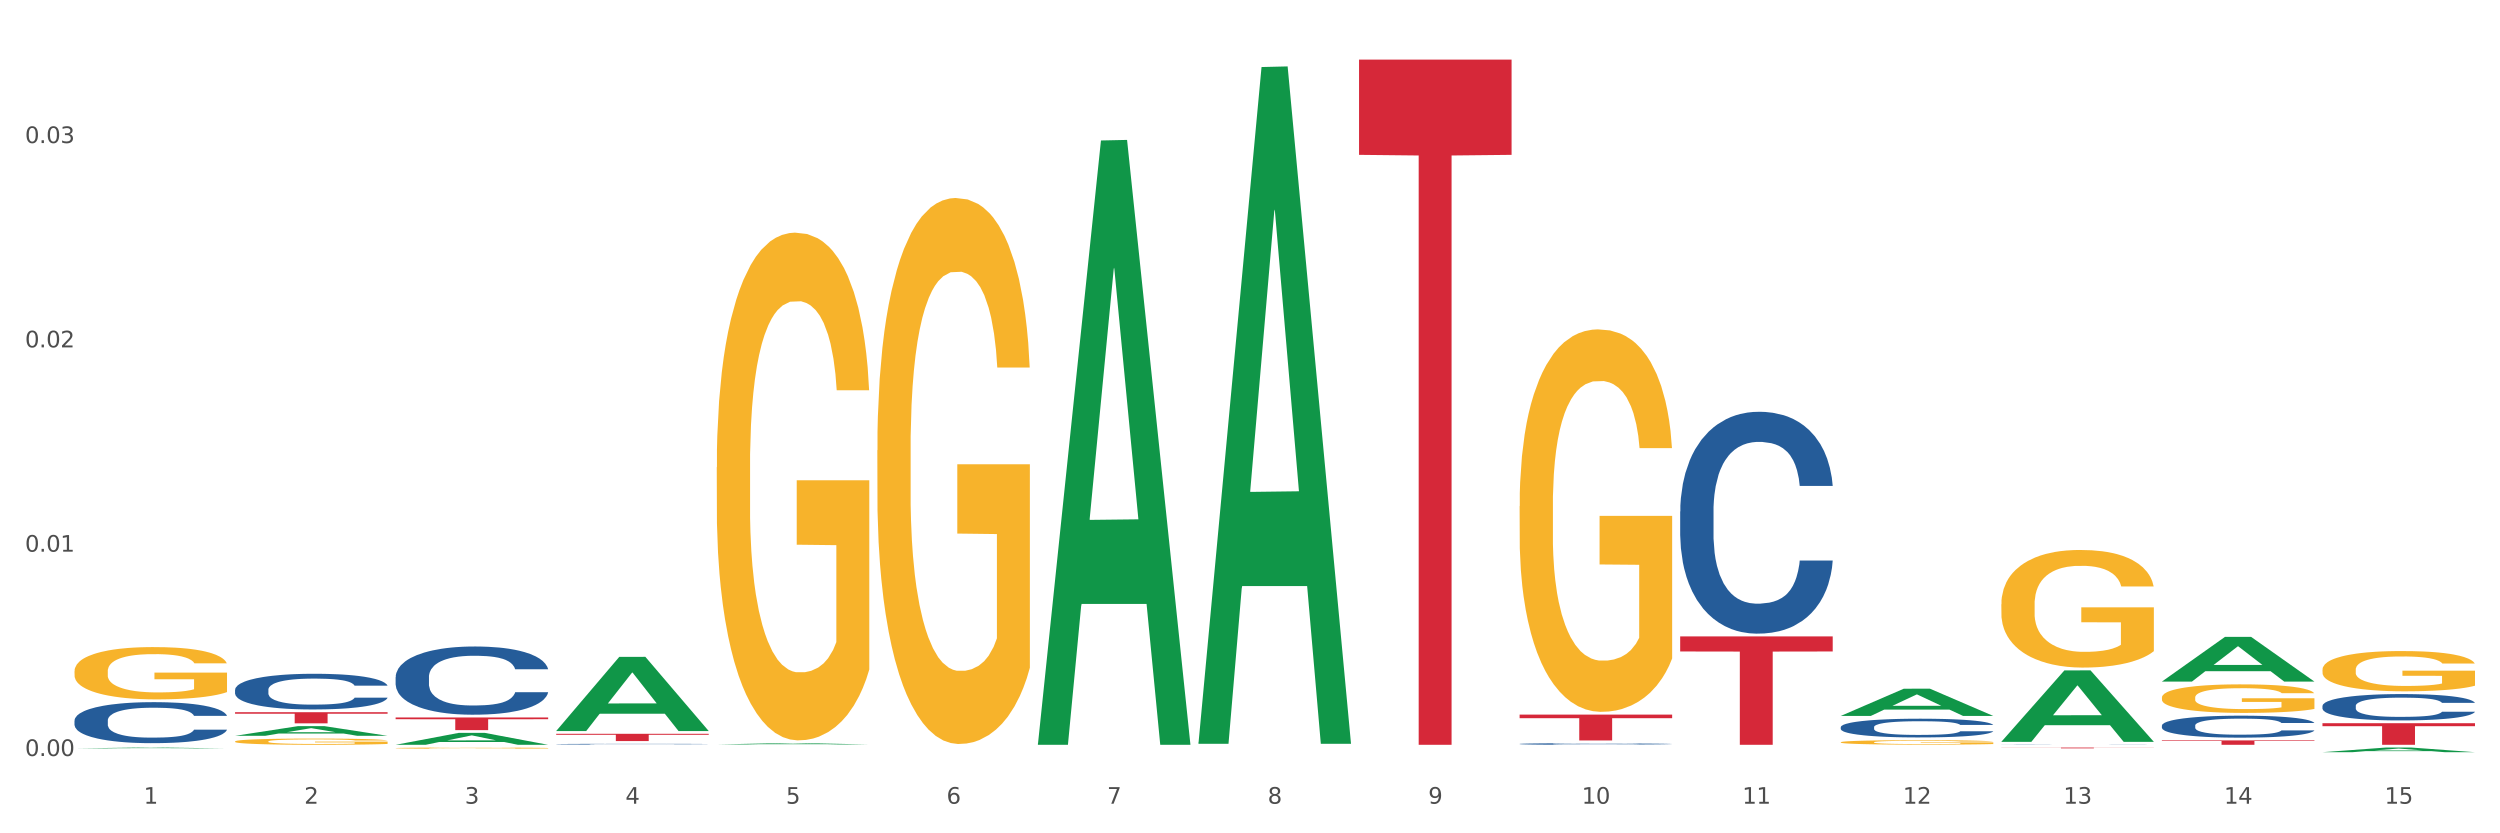 <?xml version="1.0" encoding="utf-8" standalone="no"?>
<!DOCTYPE svg PUBLIC "-//W3C//DTD SVG 1.1//EN"
  "http://www.w3.org/Graphics/SVG/1.1/DTD/svg11.dtd">
<svg xmlns:xlink="http://www.w3.org/1999/xlink" width="1080pt" height="360pt" viewBox="0 0 1080 360" xmlns="http://www.w3.org/2000/svg" version="1.1">
 <rect x="0" y="0" width="1080" height="360" fill="#333333" stroke="none"/>
 <defs>
  <style type="text/css">*{stroke-linejoin: round; stroke-linecap: butt}</style>
 </defs>
 <g id="figure_1">
  <g id="patch_1">
   <path d="M 0 360 
L 1080 360 
L 1080 0 
L 0 0 
z
" style="fill: #ffffff; stroke: #ffffff; stroke-linejoin: miter"/>
  </g>
  <g id="axes_1">
   <g id="matplotlib.axis_1">
    <g id="xtick_1">
     <g id="text_1">
      <!-- 1 -->
      <g style="fill: #4d4d4d" transform="translate(62.07 347.204) scale(0.096 -0.096)">
       <defs>
        <path id="DejaVuSans-31" d="M 794 531 
L 1825 531 
L 1825 4091 
L 703 3866 
L 703 4441 
L 1819 4666 
L 2450 4666 
L 2450 531 
L 3481 531 
L 3481 0 
L 794 0 
L 794 531 
z
" transform="scale(0.016)"/>
       </defs>
       <use xlink:href="#DejaVuSans-31"/>
      </g>
     </g>
    </g>
    <g id="xtick_2">
     <g id="text_2">
      <!-- 2 -->
      <g style="fill: #4d4d4d" transform="translate(131.436 347.204) scale(0.096 -0.096)">
       <defs>
        <path id="DejaVuSans-32" d="M 1228 531 
L 3431 531 
L 3431 0 
L 469 0 
L 469 531 
Q 828 903 1448 1529 
Q 2069 2156 2228 2338 
Q 2531 2678 2651 2914 
Q 2772 3150 2772 3378 
Q 2772 3750 2511 3984 
Q 2250 4219 1831 4219 
Q 1534 4219 1204 4116 
Q 875 4013 500 3803 
L 500 4441 
Q 881 4594 1212 4672 
Q 1544 4750 1819 4750 
Q 2544 4750 2975 4387 
Q 3406 4025 3406 3419 
Q 3406 3131 3298 2873 
Q 3191 2616 2906 2266 
Q 2828 2175 2409 1742 
Q 1991 1309 1228 531 
z
" transform="scale(0.016)"/>
       </defs>
       <use xlink:href="#DejaVuSans-32"/>
      </g>
     </g>
    </g>
    <g id="xtick_3">
     <g id="text_3">
      <!-- 3 -->
      <g style="fill: #4d4d4d" transform="translate(200.802 347.204) scale(0.096 -0.096)">
       <defs>
        <path id="DejaVuSans-33" d="M 2597 2516 
Q 3050 2419 3304 2112 
Q 3559 1806 3559 1356 
Q 3559 666 3084 287 
Q 2609 -91 1734 -91 
Q 1441 -91 1130 -33 
Q 819 25 488 141 
L 488 750 
Q 750 597 1062 519 
Q 1375 441 1716 441 
Q 2309 441 2620 675 
Q 2931 909 2931 1356 
Q 2931 1769 2642 2001 
Q 2353 2234 1838 2234 
L 1294 2234 
L 1294 2753 
L 1863 2753 
Q 2328 2753 2575 2939 
Q 2822 3125 2822 3475 
Q 2822 3834 2567 4026 
Q 2313 4219 1838 4219 
Q 1578 4219 1281 4162 
Q 984 4106 628 3988 
L 628 4550 
Q 988 4650 1302 4700 
Q 1616 4750 1894 4750 
Q 2613 4750 3031 4423 
Q 3450 4097 3450 3541 
Q 3450 3153 3228 2886 
Q 3006 2619 2597 2516 
z
" transform="scale(0.016)"/>
       </defs>
       <use xlink:href="#DejaVuSans-33"/>
      </g>
     </g>
    </g>
    <g id="xtick_4">
     <g id="text_4">
      <!-- 4 -->
      <g style="fill: #4d4d4d" transform="translate(270.169 347.204) scale(0.096 -0.096)">
       <defs>
        <path id="DejaVuSans-34" d="M 2419 4116 
L 825 1625 
L 2419 1625 
L 2419 4116 
z
M 2253 4666 
L 3047 4666 
L 3047 1625 
L 3713 1625 
L 3713 1100 
L 3047 1100 
L 3047 0 
L 2419 0 
L 2419 1100 
L 313 1100 
L 313 1709 
L 2253 4666 
z
" transform="scale(0.016)"/>
       </defs>
       <use xlink:href="#DejaVuSans-34"/>
      </g>
     </g>
    </g>
    <g id="xtick_5">
     <g id="text_5">
      <!-- 5 -->
      <g style="fill: #4d4d4d" transform="translate(339.535 347.204) scale(0.096 -0.096)">
       <defs>
        <path id="DejaVuSans-35" d="M 691 4666 
L 3169 4666 
L 3169 4134 
L 1269 4134 
L 1269 2991 
Q 1406 3038 1543 3061 
Q 1681 3084 1819 3084 
Q 2600 3084 3056 2656 
Q 3513 2228 3513 1497 
Q 3513 744 3044 326 
Q 2575 -91 1722 -91 
Q 1428 -91 1123 -41 
Q 819 9 494 109 
L 494 744 
Q 775 591 1075 516 
Q 1375 441 1709 441 
Q 2250 441 2565 725 
Q 2881 1009 2881 1497 
Q 2881 1984 2565 2268 
Q 2250 2553 1709 2553 
Q 1456 2553 1204 2497 
Q 953 2441 691 2322 
L 691 4666 
z
" transform="scale(0.016)"/>
       </defs>
       <use xlink:href="#DejaVuSans-35"/>
      </g>
     </g>
    </g>
    <g id="xtick_6">
     <g id="text_6">
      <!-- 6 -->
      <g style="fill: #4d4d4d" transform="translate(408.901 347.204) scale(0.096 -0.096)">
       <defs>
        <path id="DejaVuSans-36" d="M 2113 2584 
Q 1688 2584 1439 2293 
Q 1191 2003 1191 1497 
Q 1191 994 1439 701 
Q 1688 409 2113 409 
Q 2538 409 2786 701 
Q 3034 994 3034 1497 
Q 3034 2003 2786 2293 
Q 2538 2584 2113 2584 
z
M 3366 4563 
L 3366 3988 
Q 3128 4100 2886 4159 
Q 2644 4219 2406 4219 
Q 1781 4219 1451 3797 
Q 1122 3375 1075 2522 
Q 1259 2794 1537 2939 
Q 1816 3084 2150 3084 
Q 2853 3084 3261 2657 
Q 3669 2231 3669 1497 
Q 3669 778 3244 343 
Q 2819 -91 2113 -91 
Q 1303 -91 875 529 
Q 447 1150 447 2328 
Q 447 3434 972 4092 
Q 1497 4750 2381 4750 
Q 2619 4750 2861 4703 
Q 3103 4656 3366 4563 
z
" transform="scale(0.016)"/>
       </defs>
       <use xlink:href="#DejaVuSans-36"/>
      </g>
     </g>
    </g>
    <g id="xtick_7">
     <g id="text_7">
      <!-- 7 -->
      <g style="fill: #4d4d4d" transform="translate(478.267 347.204) scale(0.096 -0.096)">
       <defs>
        <path id="DejaVuSans-37" d="M 525 4666 
L 3525 4666 
L 3525 4397 
L 1831 0 
L 1172 0 
L 2766 4134 
L 525 4134 
L 525 4666 
z
" transform="scale(0.016)"/>
       </defs>
       <use xlink:href="#DejaVuSans-37"/>
      </g>
     </g>
    </g>
    <g id="xtick_8">
     <g id="text_8">
      <!-- 8 -->
      <g style="fill: #4d4d4d" transform="translate(547.634 347.204) scale(0.096 -0.096)">
       <defs>
        <path id="DejaVuSans-38" d="M 2034 2216 
Q 1584 2216 1326 1975 
Q 1069 1734 1069 1313 
Q 1069 891 1326 650 
Q 1584 409 2034 409 
Q 2484 409 2743 651 
Q 3003 894 3003 1313 
Q 3003 1734 2745 1975 
Q 2488 2216 2034 2216 
z
M 1403 2484 
Q 997 2584 770 2862 
Q 544 3141 544 3541 
Q 544 4100 942 4425 
Q 1341 4750 2034 4750 
Q 2731 4750 3128 4425 
Q 3525 4100 3525 3541 
Q 3525 3141 3298 2862 
Q 3072 2584 2669 2484 
Q 3125 2378 3379 2068 
Q 3634 1759 3634 1313 
Q 3634 634 3220 271 
Q 2806 -91 2034 -91 
Q 1263 -91 848 271 
Q 434 634 434 1313 
Q 434 1759 690 2068 
Q 947 2378 1403 2484 
z
M 1172 3481 
Q 1172 3119 1398 2916 
Q 1625 2713 2034 2713 
Q 2441 2713 2670 2916 
Q 2900 3119 2900 3481 
Q 2900 3844 2670 4047 
Q 2441 4250 2034 4250 
Q 1625 4250 1398 4047 
Q 1172 3844 1172 3481 
z
" transform="scale(0.016)"/>
       </defs>
       <use xlink:href="#DejaVuSans-38"/>
      </g>
     </g>
    </g>
    <g id="xtick_9">
     <g id="text_9">
      <!-- 9 -->
      <g style="fill: #4d4d4d" transform="translate(617 347.204) scale(0.096 -0.096)">
       <defs>
        <path id="DejaVuSans-39" d="M 703 97 
L 703 672 
Q 941 559 1184 500 
Q 1428 441 1663 441 
Q 2288 441 2617 861 
Q 2947 1281 2994 2138 
Q 2813 1869 2534 1725 
Q 2256 1581 1919 1581 
Q 1219 1581 811 2004 
Q 403 2428 403 3163 
Q 403 3881 828 4315 
Q 1253 4750 1959 4750 
Q 2769 4750 3195 4129 
Q 3622 3509 3622 2328 
Q 3622 1225 3098 567 
Q 2575 -91 1691 -91 
Q 1453 -91 1209 -44 
Q 966 3 703 97 
z
M 1959 2075 
Q 2384 2075 2632 2365 
Q 2881 2656 2881 3163 
Q 2881 3666 2632 3958 
Q 2384 4250 1959 4250 
Q 1534 4250 1286 3958 
Q 1038 3666 1038 3163 
Q 1038 2656 1286 2365 
Q 1534 2075 1959 2075 
z
" transform="scale(0.016)"/>
       </defs>
       <use xlink:href="#DejaVuSans-39"/>
      </g>
     </g>
    </g>
    <g id="xtick_10">
     <g id="text_10">
      <!-- 10 -->
      <g style="fill: #4d4d4d" transform="translate(683.312 347.204) scale(0.096 -0.096)">
       <defs>
        <path id="DejaVuSans-30" d="M 2034 4250 
Q 1547 4250 1301 3770 
Q 1056 3291 1056 2328 
Q 1056 1369 1301 889 
Q 1547 409 2034 409 
Q 2525 409 2770 889 
Q 3016 1369 3016 2328 
Q 3016 3291 2770 3770 
Q 2525 4250 2034 4250 
z
M 2034 4750 
Q 2819 4750 3233 4129 
Q 3647 3509 3647 2328 
Q 3647 1150 3233 529 
Q 2819 -91 2034 -91 
Q 1250 -91 836 529 
Q 422 1150 422 2328 
Q 422 3509 836 4129 
Q 1250 4750 2034 4750 
z
" transform="scale(0.016)"/>
       </defs>
       <use xlink:href="#DejaVuSans-31"/>
       <use xlink:href="#DejaVuSans-30" transform="translate(63.623 0)"/>
      </g>
     </g>
    </g>
    <g id="xtick_11">
     <g id="text_11">
      <!-- 11 -->
      <g style="fill: #4d4d4d" transform="translate(752.678 347.204) scale(0.096 -0.096)">
       <use xlink:href="#DejaVuSans-31"/>
       <use xlink:href="#DejaVuSans-31" transform="translate(63.623 0)"/>
      </g>
     </g>
    </g>
    <g id="xtick_12">
     <g id="text_12">
      <!-- 12 -->
      <g style="fill: #4d4d4d" transform="translate(822.044 347.204) scale(0.096 -0.096)">
       <use xlink:href="#DejaVuSans-31"/>
       <use xlink:href="#DejaVuSans-32" transform="translate(63.623 0)"/>
      </g>
     </g>
    </g>
    <g id="xtick_13">
     <g id="text_13">
      <!-- 13 -->
      <g style="fill: #4d4d4d" transform="translate(891.411 347.204) scale(0.096 -0.096)">
       <use xlink:href="#DejaVuSans-31"/>
       <use xlink:href="#DejaVuSans-33" transform="translate(63.623 0)"/>
      </g>
     </g>
    </g>
    <g id="xtick_14">
     <g id="text_14">
      <!-- 14 -->
      <g style="fill: #4d4d4d" transform="translate(960.777 347.204) scale(0.096 -0.096)">
       <use xlink:href="#DejaVuSans-31"/>
       <use xlink:href="#DejaVuSans-34" transform="translate(63.623 0)"/>
      </g>
     </g>
    </g>
    <g id="xtick_15">
     <g id="text_15">
      <!-- 15 -->
      <g style="fill: #4d4d4d" transform="translate(1030.143 347.204) scale(0.096 -0.096)">
       <use xlink:href="#DejaVuSans-31"/>
       <use xlink:href="#DejaVuSans-35" transform="translate(63.623 0)"/>
      </g>
     </g>
    </g>
    <g id="xtick_16"/>
    <g id="xtick_17"/>
    <g id="xtick_18"/>
    <g id="xtick_19"/>
    <g id="xtick_20"/>
    <g id="xtick_21"/>
    <g id="xtick_22"/>
    <g id="xtick_23"/>
    <g id="xtick_24"/>
    <g id="xtick_25"/>
    <g id="xtick_26"/>
    <g id="xtick_27"/>
    <g id="xtick_28"/>
    <g id="xtick_29"/>
   </g>
   <g id="matplotlib.axis_2">
    <g id="ytick_1">
     <g id="text_16">
      <!-- 0.00 -->
      <g style="fill: #4d4d4d" transform="translate(10.8 326.593) scale(0.096 -0.096)">
       <defs>
        <path id="DejaVuSans-2e" d="M 684 794 
L 1344 794 
L 1344 0 
L 684 0 
L 684 794 
z
" transform="scale(0.016)"/>
       </defs>
       <use xlink:href="#DejaVuSans-30"/>
       <use xlink:href="#DejaVuSans-2e" transform="translate(63.623 0)"/>
       <use xlink:href="#DejaVuSans-30" transform="translate(95.41 0)"/>
       <use xlink:href="#DejaVuSans-30" transform="translate(159.033 0)"/>
      </g>
     </g>
    </g>
    <g id="ytick_2">
     <g id="text_17">
      <!-- 0.01 -->
      <g style="fill: #4d4d4d" transform="translate(10.8 238.33) scale(0.096 -0.096)">
       <use xlink:href="#DejaVuSans-30"/>
       <use xlink:href="#DejaVuSans-2e" transform="translate(63.623 0)"/>
       <use xlink:href="#DejaVuSans-30" transform="translate(95.41 0)"/>
       <use xlink:href="#DejaVuSans-31" transform="translate(159.033 0)"/>
      </g>
     </g>
    </g>
    <g id="ytick_3">
     <g id="text_18">
      <!-- 0.02 -->
      <g style="fill: #4d4d4d" transform="translate(10.8 150.066) scale(0.096 -0.096)">
       <use xlink:href="#DejaVuSans-30"/>
       <use xlink:href="#DejaVuSans-2e" transform="translate(63.623 0)"/>
       <use xlink:href="#DejaVuSans-30" transform="translate(95.41 0)"/>
       <use xlink:href="#DejaVuSans-32" transform="translate(159.033 0)"/>
      </g>
     </g>
    </g>
    <g id="ytick_4">
     <g id="text_19">
      <!-- 0.03 -->
      <g style="fill: #4d4d4d" transform="translate(10.8 61.803) scale(0.096 -0.096)">
       <use xlink:href="#DejaVuSans-30"/>
       <use xlink:href="#DejaVuSans-2e" transform="translate(63.623 0)"/>
       <use xlink:href="#DejaVuSans-30" transform="translate(95.41 0)"/>
       <use xlink:href="#DejaVuSans-33" transform="translate(159.033 0)"/>
      </g>
     </g>
    </g>
    <g id="ytick_5"/>
    <g id="ytick_6"/>
    <g id="ytick_7"/>
    <g id="ytick_8"/>
   </g>
   <g id="PolyCollection_1">
    <path d="M 933.936 319.856 
L 999.834 319.856 
L 999.834 320.121 
L 973.912 320.122 
L 973.912 321.757 
L 959.702 321.757 
L 959.702 320.122 
L 933.936 320.121 
L 933.936 319.858 
L 933.936 319.856 
z
" clip-path="url(#p2036acd17f)" style="fill: #d62839"/>
    <path d="M 1003.302 312.417 
L 1069.2 312.417 
L 1069.2 313.715 
L 1043.278 313.724 
L 1043.278 321.757 
L 1029.068 321.757 
L 1029.068 313.724 
L 1003.302 313.715 
L 1003.302 312.426 
L 1003.302 312.417 
z
" clip-path="url(#p2036acd17f)" style="fill: #d62839"/>
    <path d="M 240.274 317 
L 306.172 317 
L 306.172 317.436 
L 280.25 317.439 
L 280.25 320.138 
L 266.039 320.138 
L 266.039 317.439 
L 240.274 317.436 
L 240.274 317.003 
L 240.274 317 
z
" clip-path="url(#p2036acd17f)" style="fill: #d62839"/>
    <path d="M 170.907 309.947 
L 236.805 309.947 
L 236.805 310.707 
L 210.883 310.712 
L 210.883 315.415 
L 196.673 315.415 
L 196.673 310.712 
L 170.907 310.707 
L 170.907 309.952 
L 170.907 309.947 
z
" clip-path="url(#p2036acd17f)" style="fill: #d62839"/>
    <path d="M 587.105 25.759 
L 653.003 25.759 
L 653.003 66.893 
L 627.081 67.171 
L 627.081 321.757 
L 612.871 321.757 
L 612.871 67.171 
L 587.105 66.893 
L 587.105 26.037 
L 587.105 25.759 
z
" clip-path="url(#p2036acd17f)" style="fill: #d62839"/>
    <path d="M 864.57 322.946 
L 930.468 322.946 
L 930.468 322.994 
L 904.546 322.994 
L 904.546 323.29 
L 890.335 323.29 
L 890.335 322.994 
L 864.57 322.994 
L 864.57 322.946 
L 864.57 322.946 
z
" clip-path="url(#p2036acd17f)" style="fill: #d62839"/>
    <path d="M 725.837 274.929 
L 791.735 274.929 
L 791.735 281.437 
L 765.813 281.481 
L 765.813 321.757 
L 751.603 321.757 
L 751.603 281.481 
L 725.837 281.437 
L 725.837 274.973 
L 725.837 274.929 
z
" clip-path="url(#p2036acd17f)" style="fill: #d62839"/>
    <path d="M 656.471 308.713 
L 722.369 308.713 
L 722.369 310.264 
L 696.447 310.275 
L 696.447 319.878 
L 682.237 319.878 
L 682.237 310.275 
L 656.471 310.264 
L 656.471 308.723 
L 656.471 308.713 
z
" clip-path="url(#p2036acd17f)" style="fill: #d62839"/>
    <path d="M 101.541 307.674 
L 167.439 307.674 
L 167.439 308.343 
L 141.517 308.347 
L 141.517 312.49 
L 127.307 312.49 
L 127.307 308.347 
L 101.541 308.343 
L 101.541 307.678 
L 101.541 307.674 
z
" clip-path="url(#p2036acd17f)" style="fill: #d62839"/>
    <path d="M 933.936 301.344 
L 934.014 301.333 
L 934.014 300.927 
L 934.169 300.578 
L 934.947 299.733 
L 936.114 299.034 
L 936.97 298.662 
L 937.826 298.358 
L 938.837 298.054 
L 940.082 297.739 
L 942.338 297.277 
L 943.739 297.04 
L 945.45 296.792 
L 948.563 296.432 
L 950.819 296.229 
L 953.153 296.06 
L 956.965 295.857 
L 959.455 295.767 
L 962.1 295.699 
L 965.29 295.654 
L 967.702 295.643 
L 972.992 295.677 
L 977.505 295.778 
L 979.683 295.857 
L 982.484 295.992 
L 983.962 296.082 
L 986.374 296.263 
L 988.864 296.499 
L 990.575 296.702 
L 993.143 297.085 
L 995.088 297.468 
L 996.877 297.941 
L 997.811 298.268 
L 998.511 298.572 
L 999.134 298.922 
L 999.756 299.474 
L 985.752 299.474 
L 985.207 299.079 
L 984.351 298.707 
L 983.106 298.347 
L 982.017 298.122 
L 980.15 297.84 
L 978.438 297.66 
L 976.649 297.524 
L 974.47 297.412 
L 972.759 297.355 
L 970.347 297.31 
L 965.601 297.322 
L 962.411 297.412 
L 960.233 297.524 
L 958.832 297.626 
L 957.588 297.739 
L 956.187 297.896 
L 954.553 298.133 
L 953.386 298.347 
L 952.219 298.617 
L 951.286 298.888 
L 950.43 299.203 
L 949.73 299.541 
L 949.185 299.891 
L 948.718 300.319 
L 948.329 301.029 
L 948.329 302.572 
L 948.485 302.921 
L 948.874 303.383 
L 949.341 303.733 
L 950.119 304.149 
L 950.819 304.431 
L 952.141 304.837 
L 953.62 305.175 
L 954.787 305.389 
L 955.954 305.569 
L 957.977 305.817 
L 960.233 306.02 
L 962.178 306.144 
L 964.823 306.256 
L 966.613 306.302 
L 968.169 306.324 
L 971.981 306.324 
L 974.704 306.29 
L 977.738 306.211 
L 980.072 306.11 
L 982.017 305.986 
L 984.196 305.783 
L 985.596 305.592 
L 985.596 303.237 
L 968.48 303.226 
L 968.48 301.659 
L 999.834 301.659 
L 999.834 306.256 
L 998.511 306.493 
L 997.033 306.707 
L 995.477 306.899 
L 993.143 307.135 
L 990.342 307.361 
L 987.852 307.518 
L 985.207 307.654 
L 982.095 307.777 
L 978.049 307.89 
L 975.56 307.935 
L 972.448 307.969 
L 968.791 307.98 
L 965.601 307.958 
L 962.489 307.901 
L 959.221 307.8 
L 956.032 307.654 
L 953.62 307.507 
L 951.208 307.327 
L 948.64 307.09 
L 946.618 306.865 
L 945.061 306.662 
L 943.35 306.403 
L 941.483 306.065 
L 940.082 305.761 
L 938.837 305.445 
L 937.515 305.04 
L 936.581 304.69 
L 935.648 304.251 
L 935.103 303.924 
L 934.48 303.417 
L 934.014 302.707 
L 933.936 301.344 
z
" clip-path="url(#p2036acd17f)" style="fill: #f7b32b"/>
    <path d="M 309.64 201.858 
L 309.718 201.657 
L 309.718 194.446 
L 309.873 188.236 
L 310.651 173.212 
L 311.818 160.792 
L 312.674 154.181 
L 313.53 148.773 
L 314.541 143.364 
L 315.786 137.755 
L 318.042 129.542 
L 319.443 125.335 
L 321.155 120.928 
L 324.267 114.518 
L 326.523 110.912 
L 328.857 107.907 
L 332.669 104.301 
L 335.159 102.699 
L 337.804 101.497 
L 340.994 100.695 
L 343.406 100.495 
L 348.696 101.096 
L 353.209 102.899 
L 355.387 104.301 
L 358.188 106.705 
L 359.666 108.308 
L 362.078 111.513 
L 364.568 115.719 
L 366.279 119.325 
L 368.847 126.136 
L 370.792 132.947 
L 372.581 141.361 
L 373.515 147.17 
L 374.215 152.579 
L 374.838 158.789 
L 375.46 168.604 
L 361.456 168.604 
L 360.911 161.593 
L 360.055 154.983 
L 358.81 148.572 
L 357.721 144.566 
L 355.854 139.558 
L 354.142 136.353 
L 352.353 133.949 
L 350.174 131.946 
L 348.463 130.944 
L 346.051 130.143 
L 341.305 130.343 
L 338.115 131.946 
L 335.937 133.949 
L 334.536 135.752 
L 333.292 137.755 
L 331.891 140.559 
L 330.257 144.766 
L 329.09 148.572 
L 327.923 153.38 
L 326.99 158.188 
L 326.134 163.797 
L 325.434 169.806 
L 324.889 176.016 
L 324.422 183.629 
L 324.033 196.249 
L 324.033 223.693 
L 324.189 229.903 
L 324.578 238.116 
L 325.045 244.326 
L 325.823 251.738 
L 326.523 256.746 
L 327.845 263.958 
L 329.324 269.967 
L 330.491 273.773 
L 331.658 276.978 
L 333.681 281.386 
L 335.937 284.991 
L 337.882 287.195 
L 340.527 289.198 
L 342.317 289.999 
L 343.873 290.4 
L 347.685 290.4 
L 350.408 289.799 
L 353.442 288.397 
L 355.776 286.594 
L 357.721 284.39 
L 359.9 280.785 
L 361.3 277.379 
L 361.3 235.512 
L 344.184 235.312 
L 344.184 207.467 
L 375.538 207.467 
L 375.538 289.198 
L 374.215 293.405 
L 372.737 297.211 
L 371.181 300.616 
L 368.847 304.823 
L 366.046 308.83 
L 363.556 311.634 
L 360.911 314.038 
L 357.799 316.242 
L 353.753 318.245 
L 351.264 319.046 
L 348.152 319.647 
L 344.495 319.847 
L 341.305 319.447 
L 338.193 318.445 
L 334.925 316.642 
L 331.736 314.038 
L 329.324 311.434 
L 326.912 308.229 
L 324.344 304.022 
L 322.322 300.015 
L 320.766 296.41 
L 319.054 291.802 
L 317.187 285.793 
L 315.786 280.384 
L 314.541 274.775 
L 313.219 267.563 
L 312.285 261.353 
L 311.352 253.541 
L 310.807 247.731 
L 310.184 238.717 
L 309.718 226.097 
L 309.64 201.858 
z
" clip-path="url(#p2036acd17f)" style="fill: #f7b32b"/>
    <path d="M 170.907 323.182 
L 170.985 323.182 
L 170.985 323.165 
L 171.141 323.151 
L 171.919 323.116 
L 173.086 323.087 
L 173.942 323.071 
L 174.798 323.058 
L 175.809 323.046 
L 177.054 323.033 
L 179.31 323.014 
L 180.71 323.004 
L 182.422 322.993 
L 185.534 322.978 
L 187.79 322.97 
L 190.124 322.963 
L 193.937 322.955 
L 196.426 322.951 
L 199.072 322.948 
L 202.261 322.946 
L 204.673 322.946 
L 209.964 322.947 
L 214.476 322.951 
L 216.655 322.955 
L 219.456 322.96 
L 220.934 322.964 
L 223.346 322.971 
L 225.835 322.981 
L 227.547 322.99 
L 230.114 323.006 
L 232.059 323.021 
L 233.849 323.041 
L 234.783 323.055 
L 235.483 323.067 
L 236.105 323.082 
L 236.728 323.105 
L 222.723 323.105 
L 222.179 323.088 
L 221.323 323.073 
L 220.078 323.058 
L 218.989 323.049 
L 217.122 323.037 
L 215.41 323.029 
L 213.62 323.024 
L 211.442 323.019 
L 209.73 323.017 
L 207.319 323.015 
L 202.573 323.015 
L 199.383 323.019 
L 197.204 323.024 
L 195.804 323.028 
L 194.559 323.033 
L 193.159 323.039 
L 191.525 323.049 
L 190.358 323.058 
L 189.191 323.069 
L 188.257 323.08 
L 187.401 323.094 
L 186.701 323.108 
L 186.157 323.122 
L 185.69 323.14 
L 185.301 323.169 
L 185.301 323.233 
L 185.456 323.248 
L 185.845 323.267 
L 186.312 323.282 
L 187.09 323.299 
L 187.79 323.311 
L 189.113 323.327 
L 190.591 323.342 
L 191.758 323.35 
L 192.925 323.358 
L 194.948 323.368 
L 197.204 323.377 
L 199.149 323.382 
L 201.795 323.386 
L 203.584 323.388 
L 205.14 323.389 
L 208.952 323.389 
L 211.675 323.388 
L 214.71 323.385 
L 217.044 323.38 
L 218.989 323.375 
L 221.167 323.367 
L 222.568 323.359 
L 222.568 323.261 
L 205.451 323.261 
L 205.451 323.196 
L 236.805 323.196 
L 236.805 323.386 
L 235.483 323.396 
L 234.004 323.405 
L 232.448 323.413 
L 230.114 323.423 
L 227.314 323.432 
L 224.824 323.439 
L 222.179 323.444 
L 219.067 323.45 
L 215.021 323.454 
L 212.531 323.456 
L 209.419 323.458 
L 205.763 323.458 
L 202.573 323.457 
L 199.461 323.455 
L 196.193 323.451 
L 193.003 323.444 
L 190.591 323.438 
L 188.179 323.431 
L 185.612 323.421 
L 183.589 323.412 
L 182.033 323.403 
L 180.321 323.393 
L 178.454 323.378 
L 177.054 323.366 
L 175.809 323.353 
L 174.486 323.336 
L 173.553 323.321 
L 172.619 323.303 
L 172.074 323.29 
L 171.452 323.269 
L 170.985 323.239 
L 170.907 323.182 
z
" clip-path="url(#p2036acd17f)" style="fill: #f7b32b"/>
    <path d="M 656.471 218.642 
L 656.549 218.491 
L 656.549 213.058 
L 656.704 208.38 
L 657.482 197.063 
L 658.649 187.706 
L 659.505 182.727 
L 660.361 178.652 
L 661.372 174.578 
L 662.617 170.353 
L 664.874 164.166 
L 666.274 160.997 
L 667.986 157.677 
L 671.098 152.848 
L 673.354 150.131 
L 675.688 147.868 
L 679.5 145.152 
L 681.99 143.944 
L 684.635 143.039 
L 687.825 142.435 
L 690.237 142.284 
L 695.527 142.737 
L 700.04 144.095 
L 702.218 145.152 
L 705.019 146.962 
L 706.497 148.17 
L 708.909 150.584 
L 711.399 153.753 
L 713.111 156.469 
L 715.678 161.6 
L 717.623 166.731 
L 719.412 173.069 
L 720.346 177.445 
L 721.046 181.519 
L 721.669 186.197 
L 722.291 193.592 
L 708.287 193.592 
L 707.742 188.31 
L 706.886 183.33 
L 705.642 178.501 
L 704.552 175.483 
L 702.685 171.711 
L 700.973 169.296 
L 699.184 167.485 
L 697.006 165.976 
L 695.294 165.222 
L 692.882 164.618 
L 688.136 164.769 
L 684.946 165.976 
L 682.768 167.485 
L 681.367 168.844 
L 680.123 170.353 
L 678.722 172.465 
L 677.088 175.634 
L 675.921 178.501 
L 674.754 182.123 
L 673.821 185.745 
L 672.965 189.97 
L 672.265 194.497 
L 671.72 199.175 
L 671.253 204.91 
L 670.864 214.416 
L 670.864 235.09 
L 671.02 239.768 
L 671.409 245.955 
L 671.876 250.633 
L 672.654 256.217 
L 673.354 259.989 
L 674.677 265.422 
L 676.155 269.949 
L 677.322 272.816 
L 678.489 275.231 
L 680.512 278.551 
L 682.768 281.267 
L 684.713 282.927 
L 687.358 284.436 
L 689.148 285.039 
L 690.704 285.341 
L 694.516 285.341 
L 697.239 284.888 
L 700.273 283.832 
L 702.607 282.474 
L 704.552 280.814 
L 706.731 278.098 
L 708.131 275.532 
L 708.131 243.994 
L 691.015 243.843 
L 691.015 222.867 
L 722.369 222.867 
L 722.369 284.436 
L 721.046 287.605 
L 719.568 290.472 
L 718.012 293.037 
L 715.678 296.206 
L 712.877 299.224 
L 710.387 301.337 
L 707.742 303.148 
L 704.63 304.808 
L 700.584 306.317 
L 698.095 306.92 
L 694.983 307.373 
L 691.326 307.524 
L 688.136 307.222 
L 685.024 306.468 
L 681.756 305.11 
L 678.567 303.148 
L 676.155 301.186 
L 673.743 298.772 
L 671.175 295.603 
L 669.153 292.585 
L 667.597 289.868 
L 665.885 286.398 
L 664.018 281.87 
L 662.617 277.796 
L 661.372 273.571 
L 660.05 268.138 
L 659.116 263.46 
L 658.183 257.575 
L 657.638 253.199 
L 657.016 246.408 
L 656.549 236.901 
L 656.471 218.642 
z
" clip-path="url(#p2036acd17f)" style="fill: #f7b32b"/>
    <path d="M 379.006 194.526 
L 379.084 194.31 
L 379.084 186.555 
L 379.24 179.877 
L 380.018 163.72 
L 381.185 150.363 
L 382.04 143.254 
L 382.896 137.438 
L 383.908 131.621 
L 385.152 125.589 
L 387.409 116.757 
L 388.809 112.233 
L 390.521 107.494 
L 393.633 100.6 
L 395.889 96.722 
L 398.223 93.491 
L 402.035 89.613 
L 404.525 87.89 
L 407.17 86.597 
L 410.36 85.735 
L 412.772 85.52 
L 418.062 86.166 
L 422.575 88.105 
L 424.753 89.613 
L 427.554 92.198 
L 429.032 93.922 
L 431.444 97.368 
L 433.934 101.892 
L 435.646 105.77 
L 438.213 113.095 
L 440.158 120.419 
L 441.948 129.467 
L 442.881 135.714 
L 443.581 141.531 
L 444.204 148.209 
L 444.826 158.765 
L 430.822 158.765 
L 430.277 151.225 
L 429.422 144.116 
L 428.177 137.222 
L 427.087 132.914 
L 425.22 127.528 
L 423.509 124.081 
L 421.719 121.496 
L 419.541 119.342 
L 417.829 118.265 
L 415.417 117.403 
L 410.671 117.619 
L 407.481 119.342 
L 405.303 121.496 
L 403.903 123.435 
L 402.658 125.589 
L 401.257 128.605 
L 399.624 133.129 
L 398.456 137.222 
L 397.289 142.393 
L 396.356 147.563 
L 395.5 153.595 
L 394.8 160.058 
L 394.255 166.736 
L 393.788 174.922 
L 393.399 188.494 
L 393.399 218.007 
L 393.555 224.686 
L 393.944 233.518 
L 394.411 240.196 
L 395.189 248.167 
L 395.889 253.553 
L 397.212 261.308 
L 398.69 267.771 
L 399.857 271.864 
L 401.024 275.311 
L 403.047 280.05 
L 405.303 283.928 
L 407.248 286.298 
L 409.893 288.452 
L 411.683 289.314 
L 413.239 289.744 
L 417.051 289.744 
L 419.774 289.098 
L 422.808 287.59 
L 425.142 285.651 
L 427.087 283.282 
L 429.266 279.404 
L 430.666 275.742 
L 430.666 230.718 
L 413.55 230.502 
L 413.55 200.558 
L 444.904 200.558 
L 444.904 288.452 
L 443.581 292.976 
L 442.103 297.069 
L 440.547 300.731 
L 438.213 305.255 
L 435.412 309.564 
L 432.923 312.58 
L 430.277 315.165 
L 427.165 317.534 
L 423.12 319.689 
L 420.63 320.55 
L 417.518 321.197 
L 413.861 321.412 
L 410.671 320.981 
L 407.559 319.904 
L 404.292 317.965 
L 401.102 315.165 
L 398.69 312.364 
L 396.278 308.917 
L 393.711 304.393 
L 391.688 300.085 
L 390.132 296.207 
L 388.42 291.252 
L 386.553 284.79 
L 385.152 278.973 
L 383.908 272.941 
L 382.585 265.186 
L 381.651 258.508 
L 380.718 250.106 
L 380.173 243.859 
L 379.551 234.164 
L 379.084 220.593 
L 379.006 194.526 
z
" clip-path="url(#p2036acd17f)" style="fill: #f7b32b"/>
    <path d="M 448.372 321.266 
L 448.44 321.021 
L 475.615 60.685 
L 486.892 60.44 
L 514.27 321.757 
L 501.227 321.757 
L 495.316 260.906 
L 467.259 260.906 
L 467.055 261.887 
L 461.348 321.757 
L 448.372 321.757 
L 448.372 321.266 
L 470.791 224.591 
L 491.783 224.346 
L 481.389 116.138 
L 481.253 115.648 
L 481.117 116.384 
L 470.723 224.346 
L 470.791 224.591 
L 448.372 321.266 
z
" clip-path="url(#p2036acd17f)" style="fill: #109648"/>
    <path d="M 309.64 321.613 
L 309.708 321.613 
L 336.882 321.037 
L 348.16 321.036 
L 375.538 321.614 
L 362.494 321.614 
L 356.584 321.48 
L 328.526 321.48 
L 328.322 321.482 
L 322.616 321.614 
L 309.64 321.614 
L 309.64 321.613 
L 332.059 321.399 
L 353.051 321.399 
L 342.657 321.159 
L 342.521 321.158 
L 342.385 321.16 
L 331.991 321.399 
L 332.059 321.399 
L 309.64 321.613 
z
" clip-path="url(#p2036acd17f)" style="fill: #109648"/>
    <path d="M 1003.302 289.293 
L 1003.38 289.277 
L 1003.38 288.705 
L 1003.535 288.213 
L 1004.314 287.021 
L 1005.481 286.036 
L 1006.336 285.512 
L 1007.192 285.083 
L 1008.204 284.654 
L 1009.448 284.209 
L 1011.705 283.558 
L 1013.105 283.224 
L 1014.817 282.874 
L 1017.929 282.366 
L 1020.185 282.08 
L 1022.519 281.842 
L 1026.331 281.556 
L 1028.821 281.429 
L 1031.466 281.333 
L 1034.656 281.27 
L 1037.068 281.254 
L 1042.358 281.302 
L 1046.871 281.445 
L 1049.049 281.556 
L 1051.85 281.746 
L 1053.328 281.874 
L 1055.74 282.128 
L 1058.23 282.461 
L 1059.942 282.747 
L 1062.509 283.288 
L 1064.454 283.828 
L 1066.244 284.495 
L 1067.177 284.956 
L 1067.877 285.385 
L 1068.5 285.877 
L 1069.122 286.656 
L 1055.118 286.656 
L 1054.573 286.1 
L 1053.717 285.575 
L 1052.473 285.067 
L 1051.383 284.749 
L 1049.516 284.352 
L 1047.805 284.098 
L 1046.015 283.907 
L 1043.837 283.748 
L 1042.125 283.669 
L 1039.713 283.605 
L 1034.967 283.621 
L 1031.777 283.748 
L 1029.599 283.907 
L 1028.199 284.05 
L 1026.954 284.209 
L 1025.553 284.432 
L 1023.919 284.765 
L 1022.752 285.067 
L 1021.585 285.448 
L 1020.652 285.83 
L 1019.796 286.275 
L 1019.096 286.751 
L 1018.551 287.244 
L 1018.084 287.847 
L 1017.695 288.848 
L 1017.695 291.025 
L 1017.851 291.518 
L 1018.24 292.169 
L 1018.707 292.661 
L 1019.485 293.249 
L 1020.185 293.646 
L 1021.508 294.218 
L 1022.986 294.695 
L 1024.153 294.997 
L 1025.32 295.251 
L 1027.343 295.601 
L 1029.599 295.887 
L 1031.544 296.061 
L 1034.189 296.22 
L 1035.979 296.284 
L 1037.535 296.316 
L 1041.347 296.316 
L 1044.07 296.268 
L 1047.104 296.157 
L 1049.438 296.014 
L 1051.383 295.839 
L 1053.562 295.553 
L 1054.962 295.283 
L 1054.962 291.962 
L 1037.846 291.946 
L 1037.846 289.738 
L 1069.2 289.738 
L 1069.2 296.22 
L 1067.877 296.554 
L 1066.399 296.856 
L 1064.843 297.126 
L 1062.509 297.46 
L 1059.708 297.777 
L 1057.219 298 
L 1054.573 298.19 
L 1051.461 298.365 
L 1047.416 298.524 
L 1044.926 298.588 
L 1041.814 298.635 
L 1038.157 298.651 
L 1034.967 298.619 
L 1031.855 298.54 
L 1028.588 298.397 
L 1025.398 298.19 
L 1022.986 297.984 
L 1020.574 297.73 
L 1018.007 297.396 
L 1015.984 297.078 
L 1014.428 296.792 
L 1012.716 296.427 
L 1010.849 295.95 
L 1009.448 295.521 
L 1008.204 295.076 
L 1006.881 294.504 
L 1005.947 294.012 
L 1005.014 293.392 
L 1004.469 292.932 
L 1003.847 292.217 
L 1003.38 291.216 
L 1003.302 289.293 
z
" clip-path="url(#p2036acd17f)" style="fill: #f7b32b"/>
    <path d="M 32.175 289.984 
L 32.253 289.964 
L 32.253 289.221 
L 32.408 288.581 
L 33.186 287.033 
L 34.353 285.753 
L 35.209 285.072 
L 36.065 284.515 
L 37.076 283.958 
L 38.321 283.38 
L 40.578 282.534 
L 41.978 282.1 
L 43.69 281.646 
L 46.802 280.986 
L 49.058 280.614 
L 51.392 280.305 
L 55.204 279.933 
L 57.694 279.768 
L 60.339 279.644 
L 63.529 279.562 
L 65.941 279.541 
L 71.231 279.603 
L 75.744 279.789 
L 77.922 279.933 
L 80.723 280.181 
L 82.201 280.346 
L 84.613 280.676 
L 87.103 281.11 
L 88.815 281.481 
L 91.382 282.183 
L 93.327 282.885 
L 95.116 283.751 
L 96.05 284.35 
L 96.75 284.907 
L 97.373 285.547 
L 97.995 286.558 
L 83.991 286.558 
L 83.446 285.836 
L 82.59 285.155 
L 81.346 284.494 
L 80.256 284.082 
L 78.389 283.566 
L 76.677 283.235 
L 74.888 282.988 
L 72.71 282.781 
L 70.998 282.678 
L 68.586 282.596 
L 63.84 282.616 
L 60.65 282.781 
L 58.472 282.988 
L 57.071 283.174 
L 55.827 283.38 
L 54.426 283.669 
L 52.792 284.102 
L 51.625 284.494 
L 50.458 284.99 
L 49.525 285.485 
L 48.669 286.063 
L 47.969 286.682 
L 47.424 287.322 
L 46.957 288.106 
L 46.568 289.407 
L 46.568 292.234 
L 46.724 292.874 
L 47.113 293.72 
L 47.58 294.36 
L 48.358 295.124 
L 49.058 295.64 
L 50.381 296.383 
L 51.859 297.002 
L 53.026 297.394 
L 54.193 297.724 
L 56.216 298.178 
L 58.472 298.55 
L 60.417 298.777 
L 63.062 298.983 
L 64.852 299.066 
L 66.408 299.107 
L 70.22 299.107 
L 72.943 299.045 
L 75.977 298.901 
L 78.311 298.715 
L 80.256 298.488 
L 82.435 298.116 
L 83.835 297.765 
L 83.835 293.452 
L 66.719 293.431 
L 66.719 290.562 
L 98.073 290.562 
L 98.073 298.983 
L 96.75 299.417 
L 95.272 299.809 
L 93.716 300.16 
L 91.382 300.593 
L 88.581 301.006 
L 86.091 301.295 
L 83.446 301.542 
L 80.334 301.769 
L 76.288 301.976 
L 73.799 302.058 
L 70.687 302.12 
L 67.03 302.141 
L 63.84 302.1 
L 60.728 301.996 
L 57.461 301.811 
L 54.271 301.542 
L 51.859 301.274 
L 49.447 300.944 
L 46.879 300.51 
L 44.857 300.098 
L 43.301 299.726 
L 41.589 299.251 
L 39.722 298.632 
L 38.321 298.075 
L 37.076 297.497 
L 35.754 296.754 
L 34.82 296.114 
L 33.887 295.309 
L 33.342 294.711 
L 32.72 293.782 
L 32.253 292.482 
L 32.175 289.984 
z
" clip-path="url(#p2036acd17f)" style="fill: #f7b32b"/>
    <path d="M 864.57 261.065 
L 864.647 261.019 
L 864.647 259.348 
L 864.803 257.91 
L 865.581 254.429 
L 866.748 251.552 
L 867.604 250.021 
L 868.46 248.768 
L 869.471 247.515 
L 870.716 246.216 
L 872.972 244.313 
L 874.373 243.339 
L 876.084 242.318 
L 879.196 240.833 
L 881.453 239.997 
L 883.787 239.301 
L 887.599 238.466 
L 890.089 238.095 
L 892.734 237.816 
L 895.924 237.631 
L 898.336 237.584 
L 903.626 237.724 
L 908.139 238.141 
L 910.317 238.466 
L 913.118 239.023 
L 914.596 239.394 
L 917.008 240.137 
L 919.498 241.111 
L 921.209 241.946 
L 923.777 243.524 
L 925.722 245.102 
L 927.511 247.051 
L 928.445 248.397 
L 929.145 249.65 
L 929.767 251.088 
L 930.39 253.362 
L 916.385 253.362 
L 915.841 251.738 
L 914.985 250.207 
L 913.74 248.722 
L 912.651 247.793 
L 910.784 246.633 
L 909.072 245.891 
L 907.283 245.334 
L 905.104 244.87 
L 903.393 244.638 
L 900.981 244.452 
L 896.235 244.499 
L 893.045 244.87 
L 890.867 245.334 
L 889.466 245.752 
L 888.221 246.216 
L 886.821 246.865 
L 885.187 247.84 
L 884.02 248.722 
L 882.853 249.835 
L 881.919 250.949 
L 881.064 252.248 
L 880.363 253.641 
L 879.819 255.079 
L 879.352 256.842 
L 878.963 259.766 
L 878.963 266.123 
L 879.119 267.562 
L 879.508 269.465 
L 879.974 270.903 
L 880.752 272.62 
L 881.453 273.78 
L 882.775 275.451 
L 884.253 276.843 
L 885.42 277.725 
L 886.587 278.467 
L 888.61 279.488 
L 890.867 280.323 
L 892.812 280.834 
L 895.457 281.298 
L 897.246 281.484 
L 898.802 281.576 
L 902.615 281.576 
L 905.338 281.437 
L 908.372 281.112 
L 910.706 280.695 
L 912.651 280.184 
L 914.829 279.349 
L 916.23 278.56 
L 916.23 268.861 
L 899.114 268.815 
L 899.114 262.365 
L 930.468 262.365 
L 930.468 281.298 
L 929.145 282.272 
L 927.667 283.154 
L 926.111 283.943 
L 923.777 284.918 
L 920.976 285.846 
L 918.486 286.495 
L 915.841 287.052 
L 912.729 287.563 
L 908.683 288.027 
L 906.193 288.212 
L 903.081 288.351 
L 899.425 288.398 
L 896.235 288.305 
L 893.123 288.073 
L 889.855 287.655 
L 886.665 287.052 
L 884.253 286.449 
L 881.842 285.706 
L 879.274 284.732 
L 877.251 283.804 
L 875.695 282.969 
L 873.984 281.901 
L 872.116 280.509 
L 870.716 279.256 
L 869.471 277.957 
L 868.149 276.286 
L 867.215 274.848 
L 866.281 273.038 
L 865.737 271.692 
L 865.114 269.604 
L 864.647 266.68 
L 864.57 261.065 
z
" clip-path="url(#p2036acd17f)" style="fill: #f7b32b"/>
    <path d="M 795.203 320.655 
L 795.281 320.653 
L 795.281 320.59 
L 795.437 320.535 
L 796.215 320.403 
L 797.382 320.294 
L 798.238 320.236 
L 799.094 320.188 
L 800.105 320.14 
L 801.35 320.091 
L 803.606 320.019 
L 805.006 319.982 
L 806.718 319.943 
L 809.83 319.887 
L 812.086 319.855 
L 814.42 319.829 
L 818.233 319.797 
L 820.722 319.783 
L 823.368 319.772 
L 826.557 319.765 
L 828.969 319.763 
L 834.26 319.769 
L 838.772 319.784 
L 840.951 319.797 
L 843.752 319.818 
L 845.23 319.832 
L 847.642 319.86 
L 850.131 319.897 
L 851.843 319.929 
L 854.41 319.989 
L 856.355 320.049 
L 858.145 320.123 
L 859.078 320.174 
L 859.779 320.222 
L 860.401 320.276 
L 861.024 320.363 
L 847.019 320.363 
L 846.475 320.301 
L 845.619 320.243 
L 844.374 320.186 
L 843.285 320.151 
L 841.418 320.107 
L 839.706 320.079 
L 837.916 320.058 
L 835.738 320.04 
L 834.026 320.031 
L 831.615 320.024 
L 826.869 320.026 
L 823.679 320.04 
L 821.5 320.058 
L 820.1 320.074 
L 818.855 320.091 
L 817.455 320.116 
L 815.821 320.153 
L 814.654 320.186 
L 813.487 320.229 
L 812.553 320.271 
L 811.697 320.32 
L 810.997 320.373 
L 810.453 320.428 
L 809.986 320.495 
L 809.597 320.606 
L 809.597 320.847 
L 809.752 320.902 
L 810.141 320.974 
L 810.608 321.029 
L 811.386 321.094 
L 812.086 321.138 
L 813.409 321.202 
L 814.887 321.254 
L 816.054 321.288 
L 817.221 321.316 
L 819.244 321.355 
L 821.5 321.387 
L 823.445 321.406 
L 826.091 321.424 
L 827.88 321.431 
L 829.436 321.434 
L 833.248 321.434 
L 835.971 321.429 
L 839.006 321.417 
L 841.34 321.401 
L 843.285 321.381 
L 845.463 321.35 
L 846.864 321.32 
L 846.864 320.951 
L 829.747 320.949 
L 829.747 320.705 
L 861.101 320.705 
L 861.101 321.424 
L 859.779 321.461 
L 858.3 321.494 
L 856.744 321.524 
L 854.41 321.561 
L 851.61 321.596 
L 849.12 321.621 
L 846.475 321.642 
L 843.363 321.662 
L 839.317 321.679 
L 836.827 321.686 
L 833.715 321.692 
L 830.059 321.693 
L 826.869 321.69 
L 823.757 321.681 
L 820.489 321.665 
L 817.299 321.642 
L 814.887 321.619 
L 812.475 321.591 
L 809.908 321.554 
L 807.885 321.519 
L 806.329 321.487 
L 804.617 321.447 
L 802.75 321.394 
L 801.35 321.346 
L 800.105 321.297 
L 798.782 321.233 
L 797.849 321.179 
L 796.915 321.11 
L 796.37 321.059 
L 795.748 320.979 
L 795.281 320.868 
L 795.203 320.655 
z
" clip-path="url(#p2036acd17f)" style="fill: #f7b32b"/>
    <path d="M 101.541 320.308 
L 101.619 320.306 
L 101.619 320.217 
L 101.775 320.141 
L 102.553 319.956 
L 103.72 319.804 
L 104.575 319.723 
L 105.431 319.656 
L 106.443 319.59 
L 107.688 319.521 
L 109.944 319.42 
L 111.344 319.368 
L 113.056 319.314 
L 116.168 319.235 
L 118.424 319.191 
L 120.758 319.154 
L 124.57 319.11 
L 127.06 319.09 
L 129.705 319.076 
L 132.895 319.066 
L 135.307 319.063 
L 140.598 319.071 
L 145.11 319.093 
L 147.289 319.11 
L 150.089 319.139 
L 151.568 319.159 
L 153.979 319.199 
L 156.469 319.25 
L 158.181 319.294 
L 160.748 319.378 
L 162.693 319.462 
L 164.483 319.565 
L 165.416 319.636 
L 166.117 319.703 
L 166.739 319.779 
L 167.361 319.9 
L 153.357 319.9 
L 152.812 319.814 
L 151.957 319.732 
L 150.712 319.654 
L 149.623 319.604 
L 147.755 319.543 
L 146.044 319.504 
L 144.254 319.474 
L 142.076 319.449 
L 140.364 319.437 
L 137.952 319.427 
L 133.206 319.43 
L 130.017 319.449 
L 127.838 319.474 
L 126.438 319.496 
L 125.193 319.521 
L 123.792 319.555 
L 122.159 319.607 
L 120.992 319.654 
L 119.825 319.713 
L 118.891 319.772 
L 118.035 319.841 
L 117.335 319.914 
L 116.79 319.991 
L 116.324 320.084 
L 115.935 320.239 
L 115.935 320.576 
L 116.09 320.652 
L 116.479 320.753 
L 116.946 320.83 
L 117.724 320.921 
L 118.424 320.982 
L 119.747 321.071 
L 121.225 321.144 
L 122.392 321.191 
L 123.559 321.23 
L 125.582 321.285 
L 127.838 321.329 
L 129.783 321.356 
L 132.428 321.381 
L 134.218 321.39 
L 135.774 321.395 
L 139.586 321.395 
L 142.309 321.388 
L 145.343 321.371 
L 147.678 321.349 
L 149.623 321.322 
L 151.801 321.277 
L 153.201 321.235 
L 153.201 320.721 
L 136.085 320.719 
L 136.085 320.377 
L 167.439 320.377 
L 167.439 321.381 
L 166.117 321.432 
L 164.638 321.479 
L 163.082 321.521 
L 160.748 321.572 
L 157.947 321.622 
L 155.458 321.656 
L 152.812 321.686 
L 149.7 321.713 
L 145.655 321.737 
L 143.165 321.747 
L 140.053 321.754 
L 136.396 321.757 
L 133.206 321.752 
L 130.094 321.74 
L 126.827 321.718 
L 123.637 321.686 
L 121.225 321.654 
L 118.813 321.614 
L 116.246 321.563 
L 114.223 321.513 
L 112.667 321.469 
L 110.955 321.413 
L 109.088 321.339 
L 107.688 321.272 
L 106.443 321.203 
L 105.12 321.115 
L 104.186 321.039 
L 103.253 320.943 
L 102.708 320.871 
L 102.086 320.761 
L 101.619 320.606 
L 101.541 320.308 
z
" clip-path="url(#p2036acd17f)" style="fill: #f7b32b"/>
    <path d="M 725.837 220.953 
L 725.915 220.866 
L 725.915 218.415 
L 726.149 215.088 
L 727.006 208.96 
L 728.096 204.32 
L 729.966 198.893 
L 730.978 196.617 
L 732.302 194.078 
L 735.029 189.964 
L 738.144 186.462 
L 740.325 184.536 
L 741.961 183.311 
L 745.622 181.122 
L 747.725 180.159 
L 749.906 179.371 
L 751.776 178.846 
L 754.891 178.233 
L 757.384 177.97 
L 760.266 177.883 
L 762.681 177.97 
L 765.874 178.321 
L 770.548 179.371 
L 772.34 179.984 
L 774.754 181.034 
L 777.247 182.435 
L 779.272 183.836 
L 781.609 185.849 
L 784.024 188.475 
L 786.36 191.802 
L 787.996 194.866 
L 789.32 198.105 
L 790.489 202.044 
L 791.346 206.334 
L 791.735 209.923 
L 777.481 209.923 
L 777.091 206.684 
L 776.312 203.182 
L 775.533 200.819 
L 774.676 198.893 
L 773.352 196.704 
L 772.184 195.304 
L 770.237 193.64 
L 768.445 192.59 
L 766.965 191.977 
L 765.173 191.452 
L 761.357 190.927 
L 758.63 190.927 
L 756.917 191.102 
L 754.814 191.539 
L 753.022 192.152 
L 750.919 193.203 
L 749.283 194.341 
L 747.647 195.829 
L 746.713 196.879 
L 745.311 198.805 
L 744.376 200.381 
L 743.13 203.095 
L 742.429 205.021 
L 741.182 210.011 
L 740.637 213.687 
L 740.403 216.226 
L 740.248 219.027 
L 740.248 232.684 
L 740.715 238.812 
L 741.104 241.438 
L 741.727 244.414 
L 742.896 248.266 
L 744.61 252.03 
L 746.401 254.744 
L 747.881 256.408 
L 749.283 257.633 
L 750.685 258.596 
L 752.399 259.471 
L 753.801 259.997 
L 755.904 260.522 
L 758.397 260.785 
L 760.344 260.785 
L 764.317 260.347 
L 766.108 259.909 
L 767.822 259.296 
L 769.691 258.333 
L 771.171 257.283 
L 772.028 256.495 
L 773.43 254.832 
L 774.521 253.081 
L 775.455 251.067 
L 776.079 249.317 
L 776.78 246.69 
L 777.325 243.714 
L 777.481 242.138 
L 791.735 242.138 
L 791.424 245.29 
L 790.878 248.354 
L 789.788 252.468 
L 788.931 254.832 
L 787.607 257.721 
L 786.205 260.172 
L 784.257 262.886 
L 782.466 264.899 
L 780.596 266.65 
L 778.571 268.226 
L 774.91 270.414 
L 773.586 271.027 
L 770.782 272.077 
L 768.601 272.69 
L 765.407 273.303 
L 762.136 273.653 
L 758.708 273.741 
L 755.67 273.566 
L 752.321 273.04 
L 750.218 272.515 
L 747.881 271.727 
L 745.155 270.502 
L 742.584 269.013 
L 740.17 267.263 
L 737.911 265.249 
L 735.808 262.973 
L 733.081 259.209 
L 731.056 255.532 
L 729.576 252.118 
L 728.563 249.229 
L 727.551 245.552 
L 727.006 243.014 
L 726.149 236.886 
L 725.837 231.196 
L 725.837 220.953 
z
" clip-path="url(#p2036acd17f)" style="fill: #255c99"/>
    <path d="M 795.203 314.115 
L 795.281 314.108 
L 795.281 313.901 
L 795.515 313.62 
L 796.372 313.102 
L 797.462 312.71 
L 799.332 312.252 
L 800.344 312.059 
L 801.669 311.845 
L 804.395 311.497 
L 807.511 311.201 
L 809.692 311.039 
L 811.327 310.935 
L 814.988 310.75 
L 817.092 310.669 
L 819.273 310.602 
L 821.142 310.558 
L 824.258 310.506 
L 826.75 310.484 
L 829.632 310.477 
L 832.047 310.484 
L 835.241 310.514 
L 839.914 310.602 
L 841.706 310.654 
L 844.121 310.743 
L 846.613 310.861 
L 848.638 310.98 
L 850.975 311.15 
L 853.39 311.372 
L 855.727 311.653 
L 857.362 311.911 
L 858.687 312.185 
L 859.855 312.518 
L 860.712 312.88 
L 861.101 313.183 
L 846.847 313.183 
L 846.457 312.91 
L 845.678 312.614 
L 844.899 312.414 
L 844.043 312.252 
L 842.718 312.067 
L 841.55 311.948 
L 839.603 311.808 
L 837.811 311.719 
L 836.331 311.667 
L 834.54 311.623 
L 830.723 311.579 
L 827.997 311.579 
L 826.283 311.593 
L 824.18 311.63 
L 822.388 311.682 
L 820.285 311.771 
L 818.649 311.867 
L 817.014 311.993 
L 816.079 312.082 
L 814.677 312.244 
L 813.742 312.377 
L 812.496 312.607 
L 811.795 312.769 
L 810.548 313.191 
L 810.003 313.501 
L 809.77 313.716 
L 809.614 313.953 
L 809.614 315.106 
L 810.081 315.624 
L 810.471 315.846 
L 811.094 316.097 
L 812.262 316.423 
L 813.976 316.741 
L 815.767 316.97 
L 817.247 317.11 
L 818.649 317.214 
L 820.051 317.295 
L 821.765 317.369 
L 823.167 317.414 
L 825.27 317.458 
L 827.763 317.48 
L 829.71 317.48 
L 833.683 317.443 
L 835.474 317.406 
L 837.188 317.354 
L 839.057 317.273 
L 840.537 317.184 
L 841.394 317.118 
L 842.796 316.977 
L 843.887 316.829 
L 844.822 316.659 
L 845.445 316.511 
L 846.146 316.289 
L 846.691 316.038 
L 846.847 315.905 
L 861.101 315.905 
L 860.79 316.171 
L 860.245 316.43 
L 859.154 316.778 
L 858.297 316.977 
L 856.973 317.221 
L 855.571 317.428 
L 853.624 317.658 
L 851.832 317.828 
L 849.963 317.976 
L 847.937 318.109 
L 844.276 318.294 
L 842.952 318.345 
L 840.148 318.434 
L 837.967 318.486 
L 834.773 318.538 
L 831.502 318.567 
L 828.074 318.575 
L 825.037 318.56 
L 821.687 318.515 
L 819.584 318.471 
L 817.247 318.404 
L 814.521 318.301 
L 811.951 318.175 
L 809.536 318.027 
L 807.277 317.857 
L 805.174 317.665 
L 802.448 317.347 
L 800.422 317.036 
L 798.942 316.748 
L 797.93 316.504 
L 796.917 316.193 
L 796.372 315.979 
L 795.515 315.461 
L 795.203 314.98 
L 795.203 314.115 
z
" clip-path="url(#p2036acd17f)" style="fill: #255c99"/>
    <path d="M 32.175 311.291 
L 32.253 311.275 
L 32.253 310.822 
L 32.487 310.207 
L 33.343 309.074 
L 34.434 308.217 
L 36.303 307.213 
L 37.316 306.793 
L 38.64 306.323 
L 41.366 305.563 
L 44.482 304.915 
L 46.663 304.559 
L 48.299 304.333 
L 51.96 303.928 
L 54.063 303.75 
L 56.244 303.605 
L 58.114 303.508 
L 61.229 303.394 
L 63.722 303.346 
L 66.604 303.33 
L 69.019 303.346 
L 72.212 303.411 
L 76.886 303.605 
L 78.677 303.718 
L 81.092 303.912 
L 83.585 304.171 
L 85.61 304.43 
L 87.947 304.802 
L 90.361 305.288 
L 92.698 305.903 
L 94.334 306.469 
L 95.658 307.068 
L 96.827 307.796 
L 97.683 308.589 
L 98.073 309.252 
L 83.818 309.252 
L 83.429 308.654 
L 82.65 308.006 
L 81.871 307.569 
L 81.014 307.213 
L 79.69 306.809 
L 78.522 306.55 
L 76.574 306.242 
L 74.783 306.048 
L 73.303 305.935 
L 71.511 305.838 
L 67.694 305.741 
L 64.968 305.741 
L 63.255 305.773 
L 61.151 305.854 
L 59.36 305.967 
L 57.257 306.161 
L 55.621 306.372 
L 53.985 306.647 
L 53.05 306.841 
L 51.648 307.197 
L 50.714 307.488 
L 49.467 307.99 
L 48.766 308.346 
L 47.52 309.268 
L 46.975 309.948 
L 46.741 310.417 
L 46.585 310.935 
L 46.585 313.46 
L 47.053 314.592 
L 47.442 315.078 
L 48.065 315.628 
L 49.234 316.34 
L 50.947 317.036 
L 52.739 317.537 
L 54.219 317.845 
L 55.621 318.072 
L 57.023 318.25 
L 58.737 318.411 
L 60.139 318.508 
L 62.242 318.606 
L 64.734 318.654 
L 66.682 318.654 
L 70.654 318.573 
L 72.446 318.492 
L 74.16 318.379 
L 76.029 318.201 
L 77.509 318.007 
L 78.366 317.861 
L 79.768 317.554 
L 80.858 317.23 
L 81.793 316.858 
L 82.416 316.534 
L 83.117 316.049 
L 83.663 315.499 
L 83.818 315.207 
L 98.073 315.207 
L 97.761 315.79 
L 97.216 316.356 
L 96.126 317.117 
L 95.269 317.554 
L 93.945 318.088 
L 92.542 318.541 
L 90.595 319.042 
L 88.804 319.415 
L 86.934 319.738 
L 84.909 320.03 
L 81.248 320.434 
L 79.924 320.547 
L 77.12 320.742 
L 74.939 320.855 
L 71.745 320.968 
L 68.473 321.033 
L 65.046 321.049 
L 62.008 321.017 
L 58.659 320.92 
L 56.556 320.822 
L 54.219 320.677 
L 51.493 320.45 
L 48.922 320.175 
L 46.507 319.852 
L 44.248 319.479 
L 42.145 319.059 
L 39.419 318.363 
L 37.394 317.683 
L 35.914 317.052 
L 34.901 316.518 
L 33.889 315.838 
L 33.343 315.369 
L 32.487 314.236 
L 32.175 313.185 
L 32.175 311.291 
z
" clip-path="url(#p2036acd17f)" style="fill: #255c99"/>
    <path d="M 101.541 317.867 
L 101.609 317.863 
L 128.784 313.682 
L 140.061 313.678 
L 167.439 317.874 
L 154.395 317.874 
L 148.485 316.897 
L 120.427 316.897 
L 120.224 316.913 
L 114.517 317.874 
L 101.541 317.874 
L 101.541 317.867 
L 123.96 316.314 
L 144.952 316.31 
L 134.558 314.573 
L 134.422 314.565 
L 134.286 314.577 
L 123.892 316.31 
L 123.96 316.314 
L 101.541 317.867 
z
" clip-path="url(#p2036acd17f)" style="fill: #109648"/>
    <path d="M 32.175 323.315 
L 32.243 323.315 
L 59.417 322.946 
L 70.695 322.946 
L 98.073 323.316 
L 85.029 323.316 
L 79.119 323.23 
L 51.061 323.23 
L 50.857 323.231 
L 45.151 323.316 
L 32.175 323.316 
L 32.175 323.315 
L 54.594 323.178 
L 75.586 323.178 
L 65.192 323.025 
L 65.056 323.024 
L 64.92 323.025 
L 54.526 323.178 
L 54.594 323.178 
L 32.175 323.315 
z
" clip-path="url(#p2036acd17f)" style="fill: #109648"/>
    <path d="M 101.541 297.996 
L 101.619 297.982 
L 101.619 297.588 
L 101.853 297.053 
L 102.71 296.067 
L 103.8 295.321 
L 105.67 294.448 
L 106.682 294.082 
L 108.006 293.674 
L 110.733 293.012 
L 113.848 292.449 
L 116.029 292.14 
L 117.665 291.943 
L 121.326 291.591 
L 123.429 291.436 
L 125.61 291.309 
L 127.48 291.225 
L 130.595 291.126 
L 133.088 291.084 
L 135.97 291.07 
L 138.385 291.084 
L 141.578 291.14 
L 146.252 291.309 
L 148.044 291.408 
L 150.458 291.577 
L 152.951 291.802 
L 154.976 292.027 
L 157.313 292.351 
L 159.728 292.773 
L 162.064 293.308 
L 163.7 293.801 
L 165.024 294.322 
L 166.193 294.955 
L 167.05 295.645 
L 167.439 296.222 
L 153.185 296.222 
L 152.795 295.701 
L 152.016 295.138 
L 151.237 294.758 
L 150.38 294.448 
L 149.056 294.096 
L 147.888 293.871 
L 145.941 293.604 
L 144.149 293.435 
L 142.669 293.336 
L 140.877 293.252 
L 137.061 293.167 
L 134.334 293.167 
L 132.621 293.195 
L 130.518 293.266 
L 128.726 293.364 
L 126.623 293.533 
L 124.987 293.716 
L 123.351 293.956 
L 122.417 294.125 
L 121.015 294.434 
L 120.08 294.688 
L 118.834 295.124 
L 118.133 295.434 
L 116.886 296.236 
L 116.341 296.827 
L 116.107 297.236 
L 115.952 297.686 
L 115.952 299.882 
L 116.419 300.868 
L 116.808 301.29 
L 117.431 301.769 
L 118.6 302.388 
L 120.314 302.994 
L 122.105 303.43 
L 123.585 303.697 
L 124.987 303.895 
L 126.389 304.049 
L 128.103 304.19 
L 129.505 304.275 
L 131.608 304.359 
L 134.101 304.401 
L 136.048 304.401 
L 140.021 304.331 
L 141.812 304.261 
L 143.526 304.162 
L 145.395 304.007 
L 146.875 303.838 
L 147.732 303.712 
L 149.134 303.444 
L 150.225 303.162 
L 151.159 302.839 
L 151.783 302.557 
L 152.484 302.135 
L 153.029 301.656 
L 153.185 301.403 
L 167.439 301.403 
L 167.128 301.91 
L 166.582 302.402 
L 165.492 303.064 
L 164.635 303.444 
L 163.311 303.909 
L 161.909 304.303 
L 159.961 304.739 
L 158.17 305.063 
L 156.3 305.345 
L 154.275 305.598 
L 150.614 305.95 
L 149.29 306.048 
L 146.486 306.217 
L 144.305 306.316 
L 141.111 306.414 
L 137.84 306.471 
L 134.412 306.485 
L 131.374 306.457 
L 128.025 306.372 
L 125.922 306.288 
L 123.585 306.161 
L 120.859 305.964 
L 118.288 305.725 
L 115.874 305.443 
L 113.615 305.119 
L 111.512 304.753 
L 108.785 304.148 
L 106.76 303.557 
L 105.28 303.008 
L 104.267 302.543 
L 103.255 301.952 
L 102.71 301.544 
L 101.853 300.558 
L 101.541 299.643 
L 101.541 297.996 
z
" clip-path="url(#p2036acd17f)" style="fill: #255c99"/>
    <path d="M 1003.302 324.946 
L 1003.37 324.944 
L 1030.544 322.948 
L 1041.822 322.946 
L 1069.2 324.95 
L 1056.156 324.95 
L 1050.246 324.483 
L 1022.188 324.483 
L 1021.984 324.49 
L 1016.278 324.95 
L 1003.302 324.95 
L 1003.302 324.946 
L 1025.721 324.204 
L 1046.713 324.203 
L 1036.319 323.373 
L 1036.183 323.369 
L 1036.047 323.375 
L 1025.653 324.203 
L 1025.721 324.204 
L 1003.302 324.946 
z
" clip-path="url(#p2036acd17f)" style="fill: #109648"/>
    <path d="M 933.936 294.418 
L 934.004 294.4 
L 961.178 275.135 
L 972.456 275.116 
L 999.834 294.454 
L 986.79 294.454 
L 980.88 289.951 
L 952.822 289.951 
L 952.618 290.024 
L 946.912 294.454 
L 933.936 294.454 
L 933.936 294.418 
L 956.355 287.264 
L 977.347 287.246 
L 966.953 279.238 
L 966.817 279.202 
L 966.681 279.256 
L 956.287 287.246 
L 956.355 287.264 
L 933.936 294.418 
z
" clip-path="url(#p2036acd17f)" style="fill: #109648"/>
    <path d="M 864.57 320.418 
L 864.638 320.389 
L 891.812 289.616 
L 903.089 289.587 
L 930.468 320.476 
L 917.424 320.476 
L 911.513 313.283 
L 883.456 313.283 
L 883.252 313.399 
L 877.545 320.476 
L 864.57 320.476 
L 864.57 320.418 
L 886.989 308.991 
L 907.981 308.962 
L 897.587 296.171 
L 897.451 296.113 
L 897.315 296.2 
L 886.921 308.962 
L 886.989 308.991 
L 864.57 320.418 
z
" clip-path="url(#p2036acd17f)" style="fill: #109648"/>
    <path d="M 795.203 309.266 
L 795.271 309.255 
L 822.446 297.522 
L 833.723 297.511 
L 861.101 309.288 
L 848.058 309.288 
L 842.147 306.546 
L 814.09 306.546 
L 813.886 306.59 
L 808.179 309.288 
L 795.203 309.288 
L 795.203 309.266 
L 817.622 304.909 
L 838.615 304.898 
L 828.22 300.021 
L 828.084 299.999 
L 827.949 300.032 
L 817.554 304.898 
L 817.622 304.909 
L 795.203 309.266 
z
" clip-path="url(#p2036acd17f)" style="fill: #109648"/>
    <path d="M 517.739 320.759 
L 517.806 320.484 
L 544.981 28.962 
L 556.258 28.687 
L 583.636 321.308 
L 570.593 321.308 
L 564.682 253.167 
L 536.625 253.167 
L 536.421 254.266 
L 530.714 321.308 
L 517.739 321.308 
L 517.739 320.759 
L 540.157 212.503 
L 561.15 212.228 
L 550.755 91.058 
L 550.62 90.508 
L 550.484 91.333 
L 540.089 212.228 
L 540.157 212.503 
L 517.739 320.759 
z
" clip-path="url(#p2036acd17f)" style="fill: #109648"/>
    <path d="M 170.907 321.747 
L 170.975 321.742 
L 198.15 316.609 
L 209.427 316.604 
L 236.805 321.757 
L 223.762 321.757 
L 217.851 320.557 
L 189.794 320.557 
L 189.59 320.576 
L 183.883 321.757 
L 170.907 321.757 
L 170.907 321.747 
L 193.326 319.841 
L 214.319 319.836 
L 203.924 317.702 
L 203.788 317.693 
L 203.653 317.707 
L 193.258 319.836 
L 193.326 319.841 
L 170.907 321.747 
z
" clip-path="url(#p2036acd17f)" style="fill: #109648"/>
    <path d="M 240.274 315.751 
L 240.342 315.721 
L 267.516 283.779 
L 278.793 283.749 
L 306.172 315.811 
L 293.128 315.811 
L 287.217 308.345 
L 259.16 308.345 
L 258.956 308.466 
L 253.249 315.811 
L 240.274 315.811 
L 240.274 315.751 
L 262.693 303.89 
L 283.685 303.86 
L 273.291 290.583 
L 273.155 290.523 
L 273.019 290.613 
L 262.625 303.86 
L 262.693 303.89 
L 240.274 315.751 
z
" clip-path="url(#p2036acd17f)" style="fill: #109648"/>
    <path d="M 170.907 292.527 
L 170.985 292.5 
L 170.985 291.746 
L 171.219 290.724 
L 172.076 288.839 
L 173.166 287.413 
L 175.036 285.744 
L 176.048 285.044 
L 177.373 284.263 
L 180.099 282.998 
L 183.215 281.921 
L 185.396 281.329 
L 187.031 280.952 
L 190.692 280.279 
L 192.796 279.983 
L 194.977 279.741 
L 196.846 279.58 
L 199.962 279.391 
L 202.454 279.31 
L 205.336 279.283 
L 207.751 279.31 
L 210.945 279.418 
L 215.618 279.741 
L 217.41 279.93 
L 219.825 280.253 
L 222.317 280.683 
L 224.342 281.114 
L 226.679 281.733 
L 229.094 282.541 
L 231.431 283.563 
L 233.066 284.506 
L 234.391 285.502 
L 235.559 286.713 
L 236.416 288.032 
L 236.805 289.135 
L 222.551 289.135 
L 222.161 288.139 
L 221.382 287.063 
L 220.604 286.336 
L 219.747 285.744 
L 218.422 285.071 
L 217.254 284.64 
L 215.307 284.129 
L 213.515 283.806 
L 212.035 283.617 
L 210.244 283.456 
L 206.427 283.294 
L 203.701 283.294 
L 201.987 283.348 
L 199.884 283.483 
L 198.092 283.671 
L 195.989 283.994 
L 194.353 284.344 
L 192.718 284.802 
L 191.783 285.125 
L 190.381 285.717 
L 189.446 286.201 
L 188.2 287.036 
L 187.499 287.628 
L 186.252 289.162 
L 185.707 290.293 
L 185.474 291.074 
L 185.318 291.935 
L 185.318 296.134 
L 185.785 298.018 
L 186.175 298.826 
L 186.798 299.741 
L 187.966 300.925 
L 189.68 302.083 
L 191.471 302.917 
L 192.951 303.429 
L 194.353 303.806 
L 195.755 304.102 
L 197.469 304.371 
L 198.871 304.532 
L 200.974 304.694 
L 203.467 304.775 
L 205.414 304.775 
L 209.387 304.64 
L 211.178 304.506 
L 212.892 304.317 
L 214.761 304.021 
L 216.241 303.698 
L 217.098 303.456 
L 218.5 302.944 
L 219.591 302.406 
L 220.526 301.787 
L 221.149 301.248 
L 221.85 300.441 
L 222.395 299.526 
L 222.551 299.041 
L 236.805 299.041 
L 236.494 300.01 
L 235.949 300.952 
L 234.858 302.217 
L 234.001 302.944 
L 232.677 303.833 
L 231.275 304.586 
L 229.328 305.421 
L 227.536 306.04 
L 225.667 306.578 
L 223.641 307.063 
L 219.98 307.736 
L 218.656 307.924 
L 215.852 308.247 
L 213.671 308.436 
L 210.477 308.624 
L 207.206 308.732 
L 203.779 308.759 
L 200.741 308.705 
L 197.391 308.543 
L 195.288 308.382 
L 192.951 308.139 
L 190.225 307.763 
L 187.655 307.305 
L 185.24 306.767 
L 182.981 306.148 
L 180.878 305.448 
L 178.152 304.29 
L 176.126 303.16 
L 174.646 302.11 
L 173.634 301.222 
L 172.621 300.091 
L 172.076 299.31 
L 171.219 297.426 
L 170.907 295.676 
L 170.907 292.527 
z
" clip-path="url(#p2036acd17f)" style="fill: #255c99"/>
    <path d="M 240.274 321.478 
L 240.352 321.477 
L 240.352 321.469 
L 240.585 321.457 
L 241.442 321.436 
L 242.533 321.419 
L 244.402 321.4 
L 245.415 321.392 
L 246.739 321.384 
L 249.465 321.369 
L 252.581 321.357 
L 254.762 321.35 
L 256.398 321.346 
L 260.059 321.338 
L 262.162 321.335 
L 264.343 321.332 
L 266.212 321.33 
L 269.328 321.328 
L 271.821 321.327 
L 274.703 321.327 
L 277.117 321.327 
L 280.311 321.328 
L 284.985 321.332 
L 286.776 321.334 
L 289.191 321.338 
L 291.683 321.343 
L 293.709 321.348 
L 296.045 321.355 
L 298.46 321.364 
L 300.797 321.376 
L 302.433 321.386 
L 303.757 321.398 
L 304.925 321.411 
L 305.782 321.426 
L 306.172 321.439 
L 291.917 321.439 
L 291.528 321.428 
L 290.749 321.415 
L 289.97 321.407 
L 289.113 321.4 
L 287.789 321.393 
L 286.62 321.388 
L 284.673 321.382 
L 282.881 321.378 
L 281.401 321.376 
L 279.61 321.374 
L 275.793 321.372 
L 273.067 321.372 
L 271.353 321.373 
L 269.25 321.375 
L 267.458 321.377 
L 265.355 321.38 
L 263.72 321.384 
L 262.084 321.39 
L 261.149 321.393 
L 259.747 321.4 
L 258.812 321.406 
L 257.566 321.415 
L 256.865 321.422 
L 255.619 321.439 
L 255.073 321.452 
L 254.84 321.461 
L 254.684 321.471 
L 254.684 321.519 
L 255.151 321.54 
L 255.541 321.549 
L 256.164 321.56 
L 257.332 321.573 
L 259.046 321.586 
L 260.838 321.596 
L 262.318 321.602 
L 263.72 321.606 
L 265.122 321.609 
L 266.835 321.613 
L 268.237 321.614 
L 270.341 321.616 
L 272.833 321.617 
L 274.78 321.617 
L 278.753 321.616 
L 280.545 321.614 
L 282.258 321.612 
L 284.128 321.609 
L 285.608 321.605 
L 286.465 321.602 
L 287.867 321.596 
L 288.957 321.59 
L 289.892 321.583 
L 290.515 321.577 
L 291.216 321.568 
L 291.761 321.557 
L 291.917 321.552 
L 306.172 321.552 
L 305.86 321.563 
L 305.315 321.574 
L 304.224 321.588 
L 303.367 321.596 
L 302.043 321.606 
L 300.641 321.615 
L 298.694 321.624 
L 296.902 321.632 
L 295.033 321.638 
L 293.008 321.643 
L 289.347 321.651 
L 288.022 321.653 
L 285.218 321.657 
L 283.037 321.659 
L 279.844 321.661 
L 276.572 321.662 
L 273.145 321.663 
L 270.107 321.662 
L 266.757 321.66 
L 264.654 321.658 
L 262.318 321.655 
L 259.591 321.651 
L 257.021 321.646 
L 254.606 321.64 
L 252.347 321.633 
L 250.244 321.625 
L 247.518 321.612 
L 245.493 321.599 
L 244.013 321.587 
L 243 321.577 
L 241.987 321.564 
L 241.442 321.555 
L 240.585 321.533 
L 240.274 321.514 
L 240.274 321.478 
z
" clip-path="url(#p2036acd17f)" style="fill: #255c99"/>
    <path d="M 656.471 321.377 
L 656.549 321.376 
L 656.549 321.359 
L 656.783 321.335 
L 657.639 321.291 
L 658.73 321.257 
L 660.599 321.218 
L 661.612 321.202 
L 662.936 321.183 
L 665.662 321.154 
L 668.778 321.129 
L 670.959 321.115 
L 672.595 321.106 
L 676.256 321.09 
L 678.359 321.083 
L 680.54 321.078 
L 682.41 321.074 
L 685.525 321.069 
L 688.018 321.067 
L 690.9 321.067 
L 693.315 321.067 
L 696.508 321.07 
L 701.182 321.078 
L 702.973 321.082 
L 705.388 321.09 
L 707.881 321.1 
L 709.906 321.11 
L 712.243 321.124 
L 714.657 321.143 
L 716.994 321.167 
L 718.63 321.189 
L 719.954 321.212 
L 721.123 321.241 
L 721.979 321.272 
L 722.369 321.297 
L 708.114 321.297 
L 707.725 321.274 
L 706.946 321.249 
L 706.167 321.232 
L 705.31 321.218 
L 703.986 321.202 
L 702.818 321.192 
L 700.87 321.18 
L 699.079 321.173 
L 697.599 321.168 
L 695.807 321.165 
L 691.99 321.161 
L 689.264 321.161 
L 687.55 321.162 
L 685.447 321.165 
L 683.656 321.17 
L 681.553 321.177 
L 679.917 321.185 
L 678.281 321.196 
L 677.346 321.204 
L 675.944 321.217 
L 675.01 321.229 
L 673.763 321.248 
L 673.062 321.262 
L 671.816 321.298 
L 671.271 321.325 
L 671.037 321.343 
L 670.881 321.363 
L 670.881 321.461 
L 671.349 321.505 
L 671.738 321.524 
L 672.361 321.546 
L 673.53 321.574 
L 675.243 321.601 
L 677.035 321.62 
L 678.515 321.632 
L 679.917 321.641 
L 681.319 321.648 
L 683.033 321.654 
L 684.435 321.658 
L 686.538 321.662 
L 689.03 321.664 
L 690.978 321.664 
L 694.95 321.66 
L 696.742 321.657 
L 698.456 321.653 
L 700.325 321.646 
L 701.805 321.638 
L 702.662 321.633 
L 704.064 321.621 
L 705.154 321.608 
L 706.089 321.594 
L 706.712 321.581 
L 707.413 321.562 
L 707.959 321.541 
L 708.114 321.529 
L 722.369 321.529 
L 722.057 321.552 
L 721.512 321.574 
L 720.422 321.604 
L 719.565 321.621 
L 718.241 321.642 
L 716.838 321.659 
L 714.891 321.679 
L 713.1 321.693 
L 711.23 321.706 
L 709.205 321.717 
L 705.544 321.733 
L 704.22 321.737 
L 701.416 321.745 
L 699.235 321.749 
L 696.041 321.754 
L 692.769 321.756 
L 689.342 321.757 
L 686.304 321.756 
L 682.955 321.752 
L 680.852 321.748 
L 678.515 321.742 
L 675.789 321.734 
L 673.218 321.723 
L 670.803 321.71 
L 668.544 321.696 
L 666.441 321.679 
L 663.715 321.652 
L 661.69 321.626 
L 660.21 321.601 
L 659.197 321.58 
L 658.185 321.554 
L 657.639 321.536 
L 656.783 321.492 
L 656.471 321.451 
L 656.471 321.377 
z
" clip-path="url(#p2036acd17f)" style="fill: #255c99"/>
    <path d="M 864.57 321.706 
L 864.648 321.706 
L 864.648 321.704 
L 864.881 321.701 
L 865.738 321.695 
L 866.829 321.69 
L 868.698 321.685 
L 869.711 321.683 
L 871.035 321.681 
L 873.761 321.677 
L 876.877 321.673 
L 879.058 321.671 
L 880.694 321.67 
L 884.355 321.668 
L 886.458 321.667 
L 888.639 321.667 
L 890.508 321.666 
L 893.624 321.665 
L 896.117 321.665 
L 898.999 321.665 
L 901.413 321.665 
L 904.607 321.666 
L 909.281 321.667 
L 911.072 321.667 
L 913.487 321.668 
L 915.979 321.669 
L 918.005 321.671 
L 920.341 321.673 
L 922.756 321.675 
L 925.093 321.678 
L 926.729 321.681 
L 928.053 321.684 
L 929.221 321.688 
L 930.078 321.692 
L 930.468 321.696 
L 916.213 321.696 
L 915.824 321.693 
L 915.045 321.689 
L 914.266 321.687 
L 913.409 321.685 
L 912.085 321.683 
L 910.916 321.682 
L 908.969 321.68 
L 907.177 321.679 
L 905.697 321.679 
L 903.906 321.678 
L 900.089 321.678 
L 897.363 321.678 
L 895.649 321.678 
L 893.546 321.678 
L 891.754 321.679 
L 889.651 321.68 
L 888.016 321.681 
L 886.38 321.682 
L 885.445 321.683 
L 884.043 321.685 
L 883.108 321.687 
L 881.862 321.689 
L 881.161 321.691 
L 879.915 321.696 
L 879.369 321.699 
L 879.136 321.702 
L 878.98 321.705 
L 878.98 321.718 
L 879.447 321.723 
L 879.837 321.726 
L 880.46 321.729 
L 881.628 321.733 
L 883.342 321.736 
L 885.134 321.739 
L 886.614 321.74 
L 888.016 321.741 
L 889.418 321.742 
L 891.131 321.743 
L 892.533 321.744 
L 894.637 321.744 
L 897.129 321.745 
L 899.076 321.745 
L 903.049 321.744 
L 904.841 321.744 
L 906.554 321.743 
L 908.424 321.742 
L 909.904 321.741 
L 910.76 321.74 
L 912.163 321.739 
L 913.253 321.737 
L 914.188 321.735 
L 914.811 321.734 
L 915.512 321.731 
L 916.057 321.728 
L 916.213 321.727 
L 930.468 321.727 
L 930.156 321.73 
L 929.611 321.733 
L 928.52 321.737 
L 927.663 321.739 
L 926.339 321.742 
L 924.937 321.744 
L 922.99 321.747 
L 921.198 321.748 
L 919.329 321.75 
L 917.304 321.752 
L 913.643 321.754 
L 912.318 321.754 
L 909.514 321.755 
L 907.333 321.756 
L 904.14 321.757 
L 900.868 321.757 
L 897.441 321.757 
L 894.403 321.757 
L 891.053 321.756 
L 888.95 321.756 
L 886.614 321.755 
L 883.887 321.754 
L 881.317 321.752 
L 878.902 321.751 
L 876.643 321.749 
L 874.54 321.747 
L 871.814 321.743 
L 869.789 321.739 
L 868.309 321.736 
L 867.296 321.733 
L 866.283 321.73 
L 865.738 321.727 
L 864.881 321.722 
L 864.57 321.716 
L 864.57 321.706 
z
" clip-path="url(#p2036acd17f)" style="fill: #255c99"/>
    <path d="M 1003.302 304.957 
L 1003.38 304.947 
L 1003.38 304.655 
L 1003.614 304.26 
L 1004.47 303.532 
L 1005.561 302.981 
L 1007.43 302.336 
L 1008.443 302.066 
L 1009.767 301.764 
L 1012.494 301.275 
L 1015.609 300.859 
L 1017.79 300.63 
L 1019.426 300.485 
L 1023.087 300.225 
L 1025.19 300.11 
L 1027.371 300.017 
L 1029.241 299.954 
L 1032.356 299.882 
L 1034.849 299.85 
L 1037.731 299.84 
L 1040.146 299.85 
L 1043.339 299.892 
L 1048.013 300.017 
L 1049.805 300.09 
L 1052.219 300.214 
L 1054.712 300.381 
L 1056.737 300.547 
L 1059.074 300.786 
L 1061.489 301.098 
L 1063.825 301.494 
L 1065.461 301.858 
L 1066.785 302.242 
L 1067.954 302.71 
L 1068.811 303.22 
L 1069.2 303.646 
L 1054.945 303.646 
L 1054.556 303.262 
L 1053.777 302.846 
L 1052.998 302.565 
L 1052.141 302.336 
L 1050.817 302.076 
L 1049.649 301.91 
L 1047.701 301.712 
L 1045.91 301.587 
L 1044.43 301.514 
L 1042.638 301.452 
L 1038.822 301.39 
L 1036.095 301.39 
L 1034.382 301.41 
L 1032.278 301.462 
L 1030.487 301.535 
L 1028.384 301.66 
L 1026.748 301.795 
L 1025.112 301.972 
L 1024.178 302.097 
L 1022.775 302.326 
L 1021.841 302.513 
L 1020.594 302.835 
L 1019.893 303.064 
L 1018.647 303.657 
L 1018.102 304.094 
L 1017.868 304.395 
L 1017.712 304.728 
L 1017.712 306.351 
L 1018.18 307.079 
L 1018.569 307.391 
L 1019.192 307.744 
L 1020.361 308.202 
L 1022.074 308.649 
L 1023.866 308.972 
L 1025.346 309.169 
L 1026.748 309.315 
L 1028.15 309.429 
L 1029.864 309.533 
L 1031.266 309.596 
L 1033.369 309.658 
L 1035.862 309.689 
L 1037.809 309.689 
L 1041.781 309.637 
L 1043.573 309.585 
L 1045.287 309.512 
L 1047.156 309.398 
L 1048.636 309.273 
L 1049.493 309.18 
L 1050.895 308.982 
L 1051.986 308.774 
L 1052.92 308.535 
L 1053.543 308.327 
L 1054.244 308.015 
L 1054.79 307.661 
L 1054.945 307.474 
L 1069.2 307.474 
L 1068.888 307.848 
L 1068.343 308.212 
L 1067.253 308.701 
L 1066.396 308.982 
L 1065.072 309.325 
L 1063.67 309.616 
L 1061.722 309.939 
L 1059.931 310.178 
L 1058.061 310.386 
L 1056.036 310.573 
L 1052.375 310.833 
L 1051.051 310.906 
L 1048.247 311.031 
L 1046.066 311.104 
L 1042.872 311.176 
L 1039.6 311.218 
L 1036.173 311.228 
L 1033.135 311.208 
L 1029.786 311.145 
L 1027.683 311.083 
L 1025.346 310.989 
L 1022.62 310.844 
L 1020.049 310.667 
L 1017.634 310.459 
L 1015.376 310.22 
L 1013.272 309.949 
L 1010.546 309.502 
L 1008.521 309.065 
L 1007.041 308.66 
L 1006.028 308.316 
L 1005.016 307.88 
L 1004.47 307.578 
L 1003.614 306.85 
L 1003.302 306.174 
L 1003.302 304.957 
z
" clip-path="url(#p2036acd17f)" style="fill: #255c99"/>
    <path d="M 933.936 313.437 
L 934.014 313.428 
L 934.014 313.185 
L 934.247 312.856 
L 935.104 312.249 
L 936.195 311.789 
L 938.064 311.251 
L 939.077 311.025 
L 940.401 310.774 
L 943.127 310.366 
L 946.243 310.019 
L 948.424 309.828 
L 950.06 309.707 
L 953.721 309.49 
L 955.824 309.395 
L 958.005 309.317 
L 959.874 309.264 
L 962.99 309.204 
L 965.483 309.178 
L 968.365 309.169 
L 970.779 309.178 
L 973.973 309.212 
L 978.647 309.317 
L 980.438 309.377 
L 982.853 309.481 
L 985.346 309.62 
L 987.371 309.759 
L 989.708 309.958 
L 992.122 310.219 
L 994.459 310.548 
L 996.095 310.852 
L 997.419 311.173 
L 998.587 311.563 
L 999.444 311.988 
L 999.834 312.344 
L 985.579 312.344 
L 985.19 312.023 
L 984.411 311.676 
L 983.632 311.442 
L 982.775 311.251 
L 981.451 311.034 
L 980.283 310.895 
L 978.335 310.73 
L 976.544 310.626 
L 975.064 310.566 
L 973.272 310.514 
L 969.455 310.462 
L 966.729 310.462 
L 965.015 310.479 
L 962.912 310.522 
L 961.121 310.583 
L 959.018 310.687 
L 957.382 310.8 
L 955.746 310.947 
L 954.811 311.051 
L 953.409 311.242 
L 952.475 311.398 
L 951.228 311.667 
L 950.527 311.858 
L 949.281 312.353 
L 948.736 312.717 
L 948.502 312.969 
L 948.346 313.246 
L 948.346 314.599 
L 948.814 315.207 
L 949.203 315.467 
L 949.826 315.762 
L 950.995 316.143 
L 952.708 316.516 
L 954.5 316.785 
L 955.98 316.95 
L 957.382 317.072 
L 958.784 317.167 
L 960.498 317.254 
L 961.9 317.306 
L 964.003 317.358 
L 966.495 317.384 
L 968.443 317.384 
L 972.415 317.341 
L 974.207 317.297 
L 975.92 317.236 
L 977.79 317.141 
L 979.27 317.037 
L 980.127 316.959 
L 981.529 316.794 
L 982.619 316.621 
L 983.554 316.421 
L 984.177 316.248 
L 984.878 315.987 
L 985.423 315.692 
L 985.579 315.536 
L 999.834 315.536 
L 999.522 315.848 
L 998.977 316.152 
L 997.886 316.56 
L 997.03 316.794 
L 995.705 317.08 
L 994.303 317.323 
L 992.356 317.592 
L 990.564 317.792 
L 988.695 317.965 
L 986.67 318.121 
L 983.009 318.338 
L 981.685 318.399 
L 978.88 318.503 
L 976.699 318.564 
L 973.506 318.624 
L 970.234 318.659 
L 966.807 318.668 
L 963.769 318.65 
L 960.42 318.598 
L 958.317 318.546 
L 955.98 318.468 
L 953.253 318.347 
L 950.683 318.199 
L 948.268 318.026 
L 946.009 317.826 
L 943.906 317.601 
L 941.18 317.228 
L 939.155 316.863 
L 937.675 316.525 
L 936.662 316.239 
L 935.65 315.875 
L 935.104 315.623 
L 934.247 315.016 
L 933.936 314.452 
L 933.936 313.437 
z
" clip-path="url(#p2036acd17f)" style="fill: #255c99"/>
   </g>
  </g>
 </g>
 <defs>
  <clipPath id="p2036acd17f">
   <rect x="32.175" y="10.8" width="1037.025" height="329.109"/>
  </clipPath>
 </defs>
</svg>
